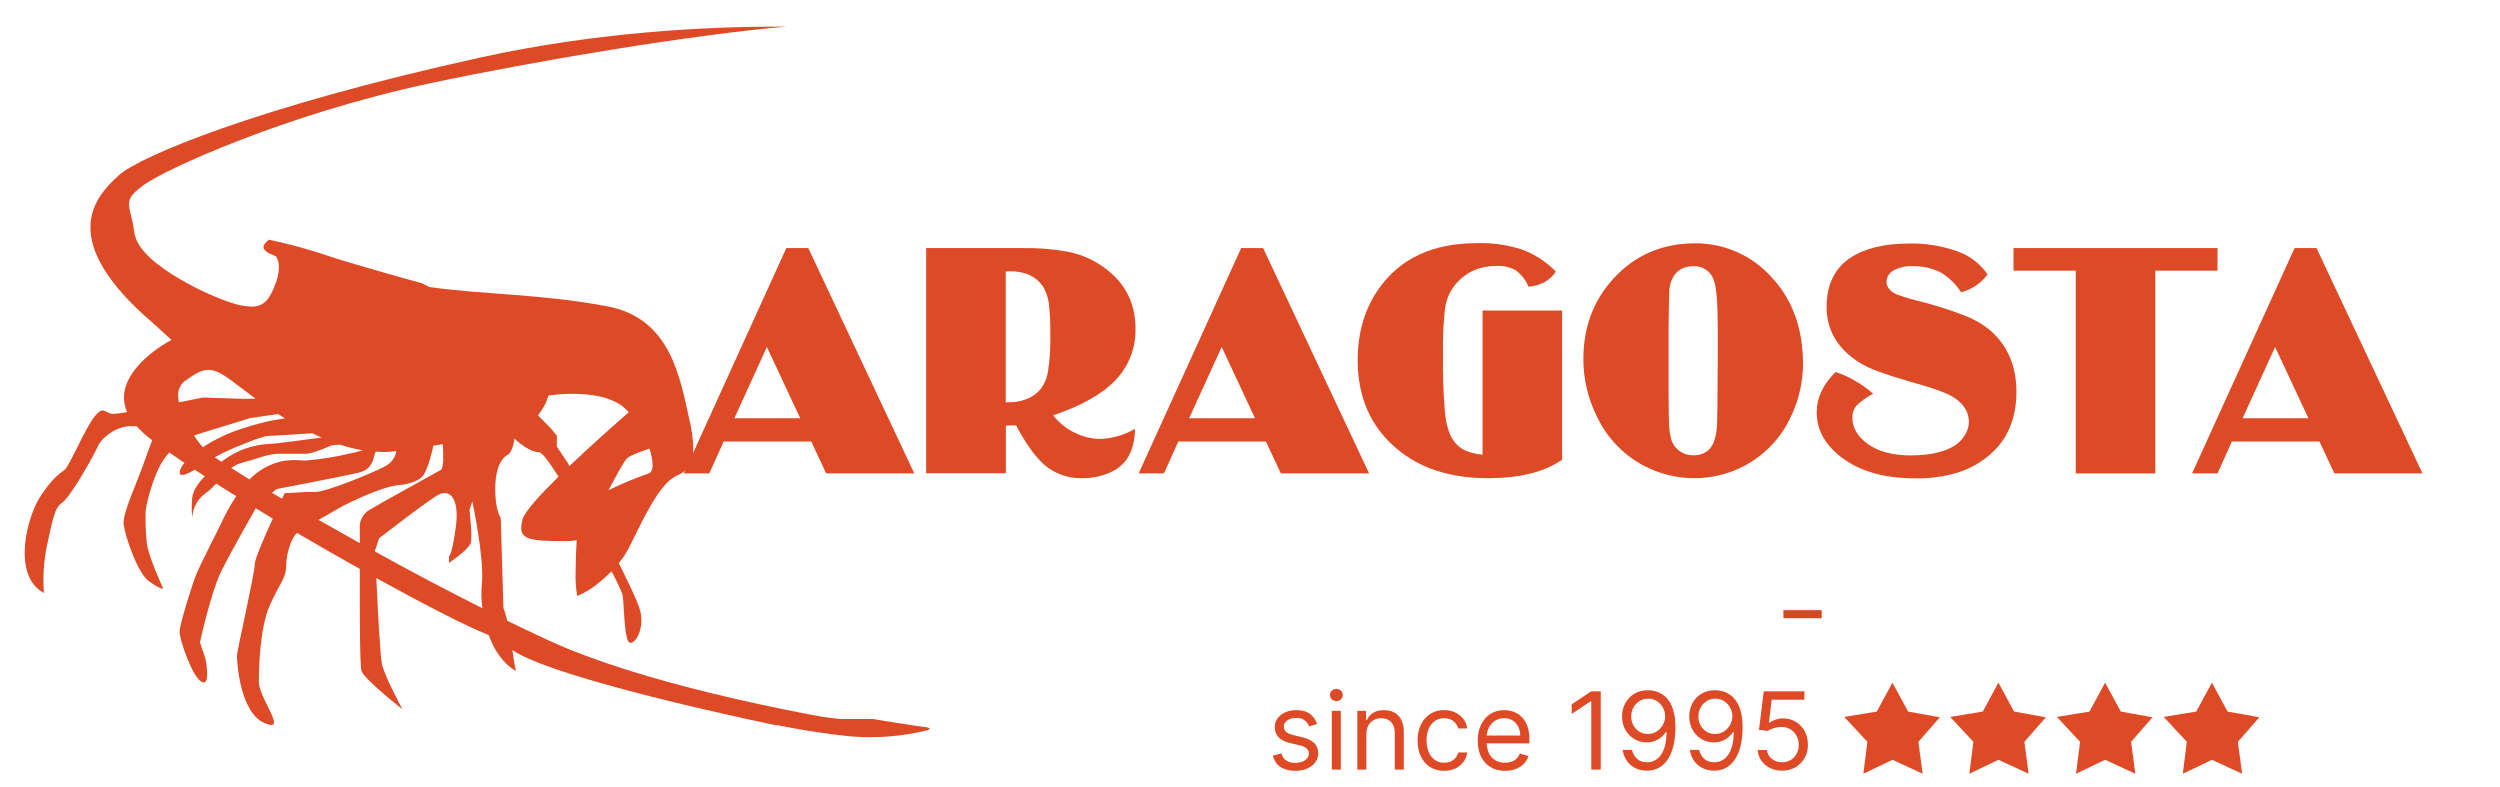 <svg width="797" height="251" viewBox="0 0 797 251" fill="none" xmlns="http://www.w3.org/2000/svg">
<g clip-path="url(#clip0_2113_1041)" filter="url(#filter0_d_2113_1041)">
<path d="M291.49 146.93H263.38L258.64 136.77H230.7L226.12 146.93H218L250.68 75.09H257.68L291.48 146.93M255.11 129.35L244.48 106.61L234.11 129.35H255.11Z" fill="#DE4A26"/>
<path d="M361.85 132.71C361.776 137.03 360.74 140.467 358.74 143.02C357.239 144.809 355.289 146.165 353.09 146.95C350.543 147.955 347.827 148.464 345.09 148.45C340.928 148.584 336.85 147.261 333.56 144.71C330.44 142.217 327.23 137.85 323.93 131.61H322.3C321.49 131.68 320.95 131.72 320.67 131.72V146.88H295.27V75.09H326C330.744 75.001 335.487 75.373 340.16 76.2C343.618 76.843 346.931 78.107 349.94 79.93C357.98 84.87 362 91.797 362 100.71C362.074 103.738 361.549 106.751 360.456 109.575C359.363 112.4 357.723 114.981 355.63 117.17C351.39 121.63 344.76 125.373 335.74 128.4C337.533 130.716 339.836 132.588 342.47 133.87C345.057 135.209 347.926 135.915 350.84 135.93C354.714 135.771 358.491 134.665 361.84 132.71M320.63 124.24H321.73C323.603 124.26 325.463 123.92 327.21 123.24C328.808 122.644 330.248 121.69 331.42 120.45C332.836 118.727 333.762 116.655 334.1 114.45C334.69 110.542 334.938 106.591 334.84 102.64C334.907 99.256 334.74 95.871 334.34 92.51C334.098 90.626 333.443 88.82 332.42 87.22C330.25 84.07 326.77 82.48 322 82.48C321.75 82.48 321.3 82.48 320.63 82.54V124.24Z" fill="#DE4A26"/>
<path d="M436.43 146.93H408.33L403.59 136.77H375.64L371.06 146.93H363L395.68 75.09H402.68L436.47 146.93M400.1 129.35L389.47 106.61L379.09 129.35H400.1Z" fill="#DE4A26"/>
<path d="M498 142.55C492.38 146.476 484.503 148.443 474.37 148.45C462.37 148.45 452.667 145.31 445.26 139.03C436.98 132.05 432.837 122.663 432.83 110.87C432.83 101.996 435.077 94.386 439.57 88.04C446.383 78.347 456.84 73.503 470.94 73.51C475.814 73.373 480.675 74.077 485.31 75.59C489.347 77.105 492.997 79.496 496 82.59C494.173 85.39 491.277 87 487.31 87.42C486.458 85.365 485.078 83.571 483.31 82.22C481.442 81.166 479.311 80.67 477.17 80.79C471.03 80.79 466.293 83.213 462.96 88.06C461.658 90.097 460.856 92.414 460.62 94.82C460.129 99.406 459.929 104.018 460.02 108.63C459.914 115.023 460.131 121.418 460.67 127.79C461.11 131.54 461.95 134.34 463.18 136.16C464.073 137.559 465.313 138.703 466.78 139.48C468.635 140.302 470.617 140.799 472.64 140.95V95H498V142.52" fill="#DE4A26"/>
<path d="M540.109 73.56C544.798 73.495 549.445 74.444 553.733 76.343C558.02 78.241 561.846 81.044 564.949 84.56C571.509 91.68 574.789 100.82 574.789 111.98C574.779 117.635 573.54 123.22 571.159 128.35C568.124 135.194 562.905 140.838 556.319 144.4C551.33 147.058 545.763 148.449 540.109 148.449C534.456 148.449 528.889 147.058 523.899 144.4C517.357 140.885 512.13 135.345 508.999 128.61C506.22 122.96 504.776 116.746 504.779 110.45C504.779 99.543 508.486 90.473 515.899 83.24C522.379 76.893 530.446 73.666 540.099 73.56M547.619 109.66V100.56C547.619 92.32 547.166 87.143 546.259 85.03C545.771 83.741 544.884 82.643 543.727 81.894C542.57 81.146 541.205 80.787 539.829 80.87C536.496 80.87 534.199 82.326 532.939 85.24C532.498 86.323 532.241 87.472 532.179 88.64C532.093 89.92 532.016 93.736 531.949 100.09V109.98V120.82C531.949 126.93 532.039 130.59 532.109 131.82C532.18 133.043 532.357 134.258 532.639 135.45C532.969 137.079 533.861 138.54 535.159 139.578C536.457 140.616 538.078 141.165 539.739 141.13C540.728 141.198 541.72 141.048 542.645 140.69C543.569 140.333 544.404 139.776 545.089 139.06C546.303 137.666 547.046 135.446 547.319 132.4C547.466 131.42 547.569 123.84 547.629 109.66H547.619Z" fill="#DE4A26"/>
<path d="M633.74 83.35C631.661 86.228 628.645 88.293 625.21 89.19C623.535 86.549 621.251 84.347 618.55 82.77C615.777 81.417 612.714 80.765 609.63 80.87C607.601 80.759 605.58 81.198 603.78 82.14C603.088 82.479 602.501 83.001 602.085 83.65C601.669 84.299 601.439 85.049 601.42 85.82C601.42 87.47 602.47 88.82 604.58 89.82C607.121 90.758 609.72 91.533 612.36 92.14C617.076 93.347 621.718 94.83 626.26 96.58C629.153 97.659 631.854 99.195 634.26 101.13C639.98 106.05 642.837 112.63 642.83 120.87C642.83 129.364 640.043 136.03 634.47 140.87C631.461 143.475 627.953 145.442 624.16 146.65C619.753 147.964 615.168 148.588 610.57 148.5C601.13 148.5 593.537 146.447 587.79 142.34C582.043 138.234 579.167 133.27 579.16 127.45C579.16 122.85 581.16 118.57 585.16 114.61C587.256 115.258 589.27 116.147 591.16 117.26C593.292 118.476 595.302 119.896 597.16 121.5C595.229 122.489 593.453 123.756 591.89 125.26C590.972 126.34 590.487 127.723 590.53 129.14C590.53 132.39 592.21 135.22 595.53 137.6C598.85 139.98 603.53 141.18 609.06 141.18C614.81 141.18 619.36 140.24 622.68 138.34C624.151 137.507 625.392 136.322 626.29 134.89C627.172 133.598 627.655 132.075 627.68 130.51C627.68 127.21 625.92 124.51 622.37 122.4C620.45 121.23 616.45 119.8 610.37 118.08C604.157 116.287 599.747 114.857 597.14 113.79C594.651 112.802 592.319 111.454 590.22 109.79C584.96 105.584 582.327 100.287 582.32 93.9C582.32 86.74 584.884 81.477 590.01 78.11C594.57 75.144 600.744 73.653 608.53 73.64C613.825 73.508 619.098 74.363 624.08 76.16C627.943 77.509 631.275 80.056 633.59 83.43" fill="#DE4A26"/>
<path d="M687.11 146.93H661.74V82.29H641.91V75.09H706.95V82.29H687.11V146.93Z" fill="#DE4A26"/>
<path d="M772.29 146.93H744.2L739.45 136.77H711.51L706.94 146.93H698.83L731.51 75.09H738.51L772.29 146.93ZM735.93 129.35L725.3 106.61L714.94 129.35H735.93Z" fill="#DE4A26"/>
<path d="M274.159 226.68C249.339 222.45 204.249 213.53 175.219 200.31C170.929 198.31 166.399 196.19 161.739 193.91C161.109 191.54 160.499 189.83 160.499 189.83L159.629 161.07C159.629 161.07 157.879 158.9 157.879 151.92C157.879 144.94 160.059 141.92 161.799 141.03C163.539 140.14 163.999 135.8 163.999 135.8C163.999 135.8 168.359 140.16 171.839 140.16C172.779 140.16 175.129 143.32 178.049 147.96C172.109 153.81 167.249 159.15 166.609 161.51C164.869 168.05 167.919 168.51 180.609 168.51C181.693 168.512 182.774 168.412 183.839 168.21C183.649 171.64 183.499 175.39 183.499 178.62C183.43 180.986 183.584 183.353 183.959 185.69L184.039 186.01C186.62 184.913 189.016 183.422 191.139 181.59C192.472 180.508 193.744 179.353 194.949 178.13C196.255 180.522 197.43 182.982 198.469 185.5C198.909 187.69 198.909 197.7 200.209 200.32C201.509 202.94 206.319 196.83 203.709 189.42C202.889 187.11 200.369 181.76 197.279 175.52C198.485 174.073 199.528 172.496 200.389 170.82C204.759 162.26 209.919 150.39 215.569 147.74C218.939 146.15 220.909 144.84 221.019 138.95C220.94 135.946 220.541 132.96 219.829 130.04C216.739 116.15 213.779 97.43 193.529 93.64C172.599 89.7 154.949 90 137.149 87.54H136.969L136.819 87.47L134.489 86.29C132.919 85.86 109.969 79.54 103.369 77.15C97.576 75.241 91.68 73.659 85.709 72.41C85.119 72.9 83.879 74.01 83.999 74.79C83.999 75.31 84.419 76.39 87.619 77.56L87.959 77.68L88.159 77.97C88.703 78.982 88.962 80.123 88.909 81.27C88.854 83.213 88.426 85.128 87.649 86.91C86.089 90.98 84.329 93.82 80.169 93.75C78.535 93.693 76.913 93.442 75.339 93C71.509 92 63.879 88.87 56.909 84.72C49.939 80.57 43.639 75.59 42.819 70.13C42.219 65.42 41.169 63.33 41.129 61.13C41.089 58.93 42.529 57.41 45.679 55.07C52.529 50 91.059 32.4 136.999 22.57C172.649 15 220.719 7.13 250.509 4.49H247.449C224.449 4.49 189.449 6.34 153.319 14.3C81.469 30.09 44.119 46.12 37.899 51.87C34.379 55.07 28.819 60.39 28.829 68.5C28.829 75.81 33.339 85.85 48.879 99.09L54.669 104.38L53.349 105.1C50.844 106.554 48.498 108.267 46.349 110.21C42.849 113.43 39.509 117.88 39.519 122.75C39.534 124.346 39.874 125.921 40.519 127.38C39.104 127.651 37.675 127.842 36.239 127.95C33.239 127.95 33.239 124.95 30.129 128.82C27.019 132.69 22.239 144.51 20.549 145.82C18.859 147.13 16.629 148.44 12.699 154.54C8.769 160.64 3.559 179.38 14.009 185.05C13.604 179.946 13.938 174.81 14.999 169.8C16.679 162.38 17.169 158.03 19.789 156.28C22.409 154.53 29.789 141.47 31.119 138.42C32.449 135.37 37.219 131.87 41.569 131.87H43.569C44.798 133.254 46.154 134.52 47.619 135.65L48.529 136.34C47.629 138.68 46.529 141.64 45.529 144.51C43.349 150.62 38.989 159.77 39.419 163.26C39.849 166.75 43.789 178.5 47.269 181.12C50.749 183.74 52.069 183.74 52.069 183.74C52.069 183.74 47.269 173.28 46.829 169.36C46.481 166.176 46.337 162.973 46.399 159.77C46.399 156.28 49.009 148.44 50.749 144.95C51.605 143.25 52.681 141.67 53.949 140.25C55.469 141.31 57.096 142.42 58.829 143.58C58.094 144.325 57.567 145.249 57.299 146.26C57.009 148.26 59.199 147.43 62.099 145.75L65.299 147.84C63.099 150.11 61.519 152.47 61.299 154.54C61.051 156.71 61.051 158.901 61.299 161.07C61.353 159.524 61.764 158.011 62.502 156.65C63.239 155.29 64.282 154.119 65.549 153.23C66.777 152.332 67.904 151.303 68.909 150.16C70.983 151.494 73.119 152.827 75.319 154.16C73.41 157.047 71.737 160.083 70.319 163.24C70.319 163.24 63.679 176.31 62.469 179.36C61.259 182.41 57.249 195.04 57.249 197.44C57.249 199.84 61.169 211.61 64.249 213.35C67.329 215.09 65.499 206 65.499 206L63.749 200.78C63.749 200.78 67.229 184.65 70.749 177.67C73.689 171.8 79.749 161.22 81.529 158.04C83.329 159.13 85.139 160.23 86.979 161.33C84.309 167.12 81.209 174.2 81.209 175.94C81.209 178.94 75.539 203.39 75.539 205.13C75.539 206.87 76.409 223 84.259 226.49C92.109 229.98 82.519 218.64 82.519 213.41C82.519 208.18 82.919 195.94 85.999 189C89.079 182.06 91.229 180.29 91.229 176.37C91.229 172.45 92.969 167.22 94.709 165.91C101.379 169.83 108.139 173.7 114.709 177.37C114.649 190.18 114.709 208.21 115.239 209.92C116.099 212.54 128.309 222.13 128.309 222.13C128.309 222.13 122.649 211.67 121.769 207.75C121.199 205.15 120.429 190.15 119.969 180.29C135.359 188.8 148.859 195.72 155.799 198.46C157.539 203.22 160.339 207.56 164.479 209.92C163.832 207.053 163.398 204.142 163.179 201.21V200.99C185.179 208.07 234.719 221.76 243.179 223.99C248.119 225.29 262.379 226.2 274.289 226.75M206.389 147.1C202.15 148.556 198.011 150.29 193.999 152.29C196.259 147.94 199.139 142.65 200.139 141.9C201.319 141.02 204.849 139.75 207.039 139.01C207.622 140.662 207.959 142.39 208.039 144.14C208.069 145.3 207.879 146.67 206.389 147.1ZM174.639 122.76L174.839 122.11L175.509 122.01C177.829 121.699 180.168 121.549 182.509 121.56C187.949 121.56 195.299 122.31 199.649 126.56C199.919 126.84 200.159 127.15 200.419 127.44C196.839 130.56 188.849 137.6 181.519 144.6L181.009 143.6L177.519 138.38V134.89L175.349 132.27L171.489 128.42C172.103 127.655 172.661 126.846 173.159 126C173.77 124.978 174.267 123.891 174.639 122.76ZM64.639 138.57C63.633 137.393 62.698 136.158 61.839 134.87C62.169 134.75 62.479 134.6 62.839 134.49C69.839 132.31 79.839 129.26 79.839 129.26L88.669 128C89.379 128.46 90.109 128.91 90.849 129.36C86.084 130.036 81.395 131.171 76.849 132.75C72.548 134.131 68.454 136.089 64.679 138.57H64.639ZM56.799 122.19C56.739 121.242 56.923 120.294 57.335 119.438C57.746 118.582 58.371 117.845 59.149 117.3C62.059 115.38 63.889 113.93 66.389 113.9C68.549 113.9 70.639 115.03 73.799 117.32C75.409 118.51 78.079 120.62 81.479 123.09L78.129 123.16L64.629 122.73C64.629 122.73 61.359 123.41 57.039 124.27C56.902 123.585 56.822 122.889 56.799 122.19ZM68.459 141.78C71.426 140.136 74.515 138.722 77.699 137.55C77.699 137.55 83.799 134.93 85.979 134.93C87.779 134.93 96.529 134.33 99.509 134.13C100.496 134.597 101.496 135.047 102.509 135.48C99.179 135.94 87.409 137.55 85.509 137.55C80.84 137.812 76.325 139.313 72.429 141.9C71.819 142.31 71.189 142.75 70.569 143.2C69.809 142.69 69.079 142.21 68.459 141.78ZM73.729 145.21C74.653 144.494 75.705 143.961 76.829 143.64C81.619 142.34 85.539 140.64 89.029 140.64H97.749C99.749 140.64 105.589 138.03 105.589 138.03L108.269 137.71C110.666 138.507 113.12 139.122 115.609 139.55C114.182 140.012 112.726 140.376 111.249 140.64C106.665 141.724 102.005 142.456 97.309 142.83C95.129 142.83 89.459 141.52 82.489 146.31C81.422 147.058 80.434 147.913 79.539 148.86C77.389 147.5 75.439 146.29 73.729 145.21ZM86.729 153.12L88.149 151.92C88.149 151.92 110.819 147.57 114.309 146.7C117.799 145.83 118.659 144.08 119.529 140.59L119.779 139.98C120.569 140.04 121.359 140.11 122.139 140.11C123.554 140.1 124.967 140 126.369 139.81C126.2 140.795 125.812 141.729 125.231 142.543C124.651 143.357 123.895 144.029 123.019 144.51C119.099 146.7 104.019 152.79 100.899 152.79C97.779 152.79 90.769 153.23 90.769 153.23C90.769 153.23 90.439 153.9 89.919 154.99L86.729 153.12ZM101.549 161.73C105.269 159.58 109.069 157.43 109.069 157.43C109.069 157.43 121.279 151.05 127.379 150.62C127.379 150.62 133.479 150.19 135.219 147.13C136.679 144.58 137.829 139.63 138.169 138.05L141.169 137.61C141.379 140.77 141.499 145.27 140.519 145.82C138.989 146.7 120.369 156.94 117.759 158.56C116.735 159.17 115.905 160.057 115.363 161.119C114.822 162.18 114.592 163.373 114.699 164.56C114.699 164.96 114.699 166.65 114.699 169.14C110.149 166.61 105.749 164.12 101.549 161.73ZM119.549 171.82V171.54L120.859 167.61C120.859 167.61 136.549 155.41 139.859 153.67C143.169 151.93 146.619 154.54 145.299 164.12C143.979 173.7 143.129 173.28 143.129 173.28V175.46C143.129 175.46 149.659 171.1 150.129 168.92C150.599 166.74 149.689 158.56 149.689 158.56L150.569 155.84C150.569 155.84 154.489 174.15 153.619 181.99C153.377 184.625 153.434 187.278 153.789 189.9C142.439 184.21 130.679 178 119.539 171.82H119.549Z" fill="#DE4A26"/>
<path d="M278.469 225.25C278.469 225.25 293.139 227.64 294.469 227.73C295.799 227.82 297.469 228.25 295.359 228.87C287.359 230.819 279.093 231.447 270.889 230.73C259.409 229.58 243.769 226.73 242.799 225.6C241.829 224.47 249.329 223.22 249.329 223.22L268.059 225.22H278.479" fill="#DE4A26"/>
<path d="M249.339 227.28C249.339 227.28 175.019 210.28 163.889 203.28C152.759 196.28 207.509 212.28 207.509 212.28L252.079 224.85L249.339 227.28Z" fill="#DE4A26"/>
<path d="M247.68 227.28C247.68 227.28 177.86 212.96 163.36 203.28C148.86 193.6 219.09 216 219.09 216L248.17 225.37L247.68 227.32" fill="#DE4A26"/>
<path d="M777.721 79.55H780.611C781.145 79.504 781.678 79.653 782.111 79.97C782.262 80.101 782.382 80.264 782.463 80.447C782.545 80.631 782.585 80.829 782.581 81.03C782.585 81.335 782.49 81.635 782.31 81.882C782.129 82.129 781.874 82.311 781.581 82.4C781.164 82.532 780.727 82.589 780.291 82.57H777.681V79.57M777.681 87.71V83.62H779.091C779.317 83.593 779.545 83.593 779.771 83.62L780.311 83.86C780.55 84.023 780.757 84.23 780.921 84.47C781.151 84.77 781.451 85.18 781.801 85.73L783.011 87.64H784.521L783.001 85.2C782.719 84.76 782.383 84.356 782.001 84C781.779 83.815 781.533 83.66 781.271 83.54C781.997 83.49 782.683 83.19 783.211 82.69C783.632 82.252 783.862 81.666 783.851 81.06C783.85 80.574 783.718 80.097 783.471 79.68C783.241 79.289 782.89 78.983 782.471 78.81C781.87 78.62 781.241 78.536 780.611 78.56H776.551V87.71H777.681Z" fill="white"/>
<path d="M771.939 83.11C771.939 81.409 772.444 79.746 773.389 78.332C774.334 76.918 775.677 75.815 777.248 75.164C778.82 74.513 780.549 74.343 782.217 74.675C783.885 75.007 785.418 75.826 786.621 77.029C787.823 78.231 788.642 79.764 788.974 81.432C789.306 83.1 789.136 84.829 788.485 86.401C787.834 87.972 786.732 89.315 785.317 90.26C783.903 91.205 782.24 91.71 780.539 91.71V90.82C782.064 90.82 783.555 90.368 784.823 89.52C786.091 88.673 787.079 87.469 787.663 86.06C788.246 84.651 788.399 83.101 788.101 81.606C787.804 80.11 787.07 78.736 785.991 77.658C784.913 76.58 783.539 75.845 782.044 75.548C780.548 75.25 778.998 75.403 777.589 75.987C776.18 76.57 774.976 77.558 774.129 78.826C773.282 80.094 772.829 81.585 772.829 83.11C772.832 85.154 773.645 87.113 775.091 88.559C776.536 90.004 778.495 90.817 780.539 90.82V91.71C778.259 91.71 776.071 90.804 774.458 89.191C772.846 87.578 771.939 85.391 771.939 83.11Z" fill="white"/>
<path d="M549.26 196.72C549.26 200.21 550.26 202.82 552.26 204.57C554.26 206.32 557.2 207.18 561.16 207.18H562.49V204.78H560.69C557.69 204.78 555.4 204.11 554 202.78C552.6 201.45 551.89 199.35 551.89 196.45V179.69H562.49V177.21H551.89V168.71H549.29V196.71M520.08 189.42C519.956 186.656 520.918 183.954 522.76 181.89C523.671 180.977 524.754 180.252 525.945 179.757C527.137 179.263 528.415 179.008 529.705 179.008C530.995 179.008 532.273 179.263 533.464 179.757C534.656 180.252 535.739 180.977 536.65 181.89C538.495 183.953 539.461 186.655 539.34 189.42V207.17H541.9V190.24C541.9 186.08 540.793 182.777 538.58 180.33C537.416 179.163 536.033 178.238 534.511 177.607C532.989 176.975 531.358 176.65 529.71 176.65C528.062 176.65 526.43 176.975 524.908 177.607C523.386 178.238 522.004 179.163 520.84 180.33C518.633 182.777 517.53 186.08 517.53 190.24V207.18H520.08V189.42ZM510.14 207.17V193.94C510.169 192.042 510.005 190.145 509.65 188.28C509.338 186.804 508.78 185.391 508 184.1C506.645 181.815 504.727 179.915 502.43 178.58C500.159 177.294 497.59 176.629 494.98 176.65C492.977 176.594 490.984 176.957 489.129 177.717C487.274 178.476 485.599 179.615 484.21 181.06C482.803 182.546 481.706 184.297 480.983 186.211C480.261 188.126 479.926 190.165 480 192.21C479.994 194.236 480.36 196.246 481.08 198.14C481.809 199.993 482.885 201.69 484.25 203.14C485.609 204.608 487.271 205.765 489.12 206.53C491.023 207.313 493.063 207.707 495.12 207.69C497.013 207.705 498.892 207.366 500.66 206.69C502.439 205.998 504.073 204.981 505.48 203.69V200.3C504.137 201.852 502.503 203.126 500.67 204.05C498.939 204.884 497.041 205.311 495.12 205.3C493.454 205.349 491.797 205.043 490.259 204.401C488.721 203.76 487.337 202.798 486.2 201.58C483.916 198.981 482.657 195.64 482.657 192.18C482.657 188.72 483.916 185.379 486.2 182.78C487.328 181.562 488.703 180.598 490.232 179.952C491.761 179.305 493.41 178.991 495.07 179.03C496.776 178.962 498.475 179.288 500.036 179.981C501.596 180.675 502.977 181.718 504.07 183.03C506.31 185.69 507.44 189.26 507.44 193.78V207.21L510.14 207.17ZM466 207.17V191.32C465.876 188.27 466.892 185.282 468.85 182.94C469.735 181.882 470.848 181.037 472.105 180.469C473.362 179.901 474.731 179.625 476.11 179.66C476.44 179.66 477.11 179.66 478.06 179.78H478.25V177.24C477.81 177.18 477.46 177.14 477.19 177.12H476.48C474.382 177.09 472.314 177.611 470.48 178.63C468.63 179.713 467.096 181.261 466.03 183.12V177.24H463.47V207.24L466 207.17ZM433.28 182.82C434.411 181.62 435.776 180.664 437.29 180.01C438.804 179.357 440.436 179.019 442.085 179.019C443.734 179.019 445.366 179.357 446.88 180.01C448.394 180.664 449.759 181.62 450.89 182.82C453.2 185.377 454.478 188.699 454.478 192.145C454.478 195.59 453.2 198.913 450.89 201.47C449.784 202.697 448.428 203.674 446.914 204.334C445.4 204.995 443.762 205.324 442.11 205.3C440.452 205.325 438.809 204.998 437.286 204.341C435.764 203.685 434.399 202.713 433.28 201.49C430.958 198.94 429.67 195.614 429.67 192.165C429.67 188.716 430.958 185.39 433.28 182.84M428.1 198.14C428.878 200.04 430.011 201.775 431.44 203.25C432.826 204.687 434.49 205.826 436.33 206.6C440.033 208.12 444.187 208.12 447.89 206.6C449.727 205.826 451.388 204.686 452.77 203.25C454.194 201.802 455.315 200.085 456.07 198.2C457.579 194.342 457.579 190.058 456.07 186.2C455.309 184.332 454.188 182.633 452.77 181.2C451.379 179.779 449.72 178.647 447.89 177.87C446.061 177.098 444.095 176.7 442.11 176.7C440.124 176.7 438.159 177.098 436.33 177.87C434.497 178.647 432.835 179.779 431.44 181.2C430.017 182.687 428.885 184.427 428.1 186.33C426.567 190.131 426.567 194.379 428.1 198.18M410 196.72C410 200.21 411 202.82 413 204.57C415 206.32 417.94 207.18 421.9 207.18H423.23V204.78H421.44C418.38 204.78 416.14 204.11 414.75 202.78C413.36 201.45 412.64 199.35 412.64 196.45V179.69H423.23V177.21H412.56V168.71H410V196.72ZM381.26 207.18H392.36C396.36 207.18 399.27 206.56 401.18 205.28C402.126 204.653 402.89 203.788 403.394 202.771C403.898 201.754 404.124 200.622 404.05 199.49C404.066 198.565 403.898 197.647 403.555 196.788C403.211 195.929 402.7 195.148 402.05 194.49C400.362 192.928 398.293 191.838 396.05 191.33L390.05 189.62C388.371 189.237 386.792 188.501 385.42 187.46C384.959 187.084 384.59 186.61 384.339 186.071C384.087 185.533 383.961 184.944 383.97 184.35C383.929 183.691 384.042 183.031 384.3 182.423C384.559 181.816 384.956 181.277 385.46 180.85C386.747 179.959 388.298 179.532 389.86 179.64H401.86V177.24H390.86C387.86 177.24 385.49 177.84 383.86 179.05C383.056 179.646 382.413 180.432 381.987 181.338C381.561 182.244 381.366 183.241 381.42 184.24C381.391 185.109 381.537 185.974 381.849 186.785C382.162 187.596 382.635 188.336 383.24 188.96C384.834 190.414 386.783 191.425 388.89 191.89L394.68 193.51C396.586 193.915 398.375 194.749 399.91 195.95C400.435 196.421 400.851 197 401.131 197.647C401.411 198.295 401.547 198.995 401.53 199.7C401.558 200.424 401.4 201.144 401.071 201.79C400.742 202.436 400.253 202.987 399.65 203.39C398.062 204.377 396.206 204.846 394.34 204.73H381.34L381.26 207.18ZM374.44 192.57C374.338 195.996 372.982 199.266 370.63 201.76C369.525 202.909 368.194 203.816 366.721 204.424C365.247 205.031 363.663 205.326 362.07 205.29C360.412 205.317 358.768 204.991 357.245 204.334C355.723 203.677 354.358 202.704 353.24 201.48C350.907 198.923 349.614 195.586 349.614 192.125C349.614 188.664 350.907 185.327 353.24 182.77C354.372 181.539 355.753 180.561 357.29 179.901C358.827 179.24 360.487 178.913 362.16 178.94C363.965 178.92 365.749 179.335 367.36 180.15C368.979 180.984 370.375 182.195 371.43 183.68L352.88 196.07L354.1 198.07L375 184.15C373.689 181.844 371.805 179.915 369.53 178.55C367.312 177.272 364.79 176.616 362.23 176.65C360.199 176.635 358.185 177.03 356.31 177.81C354.457 178.578 352.78 179.714 351.38 181.15C349.239 183.357 347.784 186.137 347.19 189.154C346.595 192.171 346.887 195.295 348.03 198.15C348.796 200.044 349.936 201.765 351.38 203.21C352.76 204.649 354.421 205.789 356.26 206.56C358.092 207.321 360.057 207.708 362.04 207.7C363.982 207.742 365.912 207.388 367.712 206.659C369.512 205.93 371.145 204.842 372.51 203.46C375.377 200.536 377.028 196.634 377.13 192.54L374.44 192.57ZM332.9 207.18V191.32C332.776 188.27 333.792 185.282 335.75 182.94C336.635 181.882 337.748 181.037 339.005 180.469C340.262 179.901 341.631 179.625 343.01 179.66C343.34 179.66 344.01 179.66 345.01 179.78H345.2V177.24C344.76 177.18 344.4 177.14 344.14 177.12H343.42C341.322 177.09 339.254 177.611 337.42 178.63C335.572 179.716 334.039 181.263 332.97 183.12V177.24H330.42V207.24L332.9 207.18Z" fill="white"/>
<path d="M580.761 190.52H568.551V193.08H580.761V190.52Z" fill="#D64724"/>
<path d="M700.159 222.85L705.159 213.63L710.149 222.85L720.279 224.67L713.429 232.48L714.779 242.67L705.159 238.22L695.879 242.67L697.159 232.48L689.789 224.56L700.159 222.85Z" fill="#DE4A26"/>
<path d="M666.12 222.85L671.11 213.63L676.11 222.85L686.23 224.67L679.39 232.48L680.74 242.67L671.11 238.22L661.84 242.67L663.12 232.48L655.74 224.56L666.12 222.85Z" fill="#DE4A26"/>
<path d="M632.101 222.85L637.091 213.63L642.091 222.85L652.221 224.67L645.371 232.48L646.721 242.67L637.091 238.22L627.831 242.67L629.111 232.48L621.721 224.56L632.101 222.85Z" fill="#DE4A26"/>
<path d="M598.319 222.85L603.309 213.63L608.299 222.85L618.429 224.67L611.589 232.48L612.929 242.67L603.309 238.22L594.039 242.67L595.319 232.48L587.939 224.56L598.319 222.85Z" fill="#DE4A26"/>
<path d="M717.389 161.79H714.779V206.6H717.389V161.79ZM705.909 191.84C705.812 195.305 704.441 198.612 702.059 201.13C700.947 202.29 699.605 203.206 698.119 203.819C696.634 204.432 695.036 204.729 693.429 204.69C691.755 204.716 690.095 204.385 688.559 203.719C687.023 203.053 685.646 202.069 684.519 200.83C682.156 198.249 680.844 194.875 680.844 191.375C680.844 187.875 682.156 184.501 684.519 181.92C685.659 180.674 687.051 179.684 688.603 179.017C690.155 178.35 691.831 178.02 693.519 178.05C695.345 178.03 697.149 178.448 698.779 179.27C700.404 180.127 701.807 181.349 702.879 182.84L684.199 195.39L685.419 197.39L706.519 183.29C705.186 180.963 703.283 179.012 700.989 177.62C698.746 176.332 696.196 175.672 693.609 175.71C691.552 175.693 689.512 176.087 687.609 176.87C685.731 177.646 684.03 178.796 682.609 180.25C680.444 182.486 678.972 185.301 678.372 188.355C677.772 191.409 678.07 194.572 679.229 197.46C680.006 199.374 681.155 201.114 682.609 202.58C684.007 204.029 685.684 205.179 687.539 205.96C689.39 206.73 691.376 207.121 693.379 207.11C695.346 207.164 697.303 206.815 699.129 206.084C700.956 205.353 702.613 204.256 703.999 202.86C706.892 199.918 708.558 195.985 708.659 191.86L705.909 191.84ZM660.999 196C660.999 199.53 661.999 202.17 663.999 203.94C665.999 205.71 668.999 206.59 672.999 206.59H674.349V204.13H672.529C669.449 204.13 667.203 203.463 665.789 202.13C664.376 200.797 663.666 198.673 663.659 195.76V178.85H674.349V176.34H663.589V167.77H660.999V196ZM630.999 181.94C632.139 180.727 633.514 179.76 635.041 179.099C636.569 178.438 638.215 178.097 639.879 178.097C641.544 178.097 643.19 178.438 644.717 179.099C646.245 179.76 647.62 180.727 648.759 181.94C651.096 184.529 652.389 187.893 652.389 191.38C652.389 194.868 651.096 198.231 648.759 200.82C647.646 202.059 646.28 203.045 644.753 203.713C643.227 204.38 641.575 204.713 639.909 204.69C638.235 204.716 636.575 204.385 635.039 203.719C633.503 203.053 632.126 202.069 630.999 200.83C628.657 198.244 627.359 194.879 627.359 191.39C627.359 187.901 628.657 184.536 630.999 181.95M625.749 197.44C626.537 199.363 627.684 201.117 629.129 202.61C630.528 204.053 632.202 205.199 634.052 205.983C635.902 206.766 637.89 207.169 639.899 207.169C641.909 207.169 643.897 206.766 645.747 205.983C647.597 205.199 649.271 204.053 650.669 202.61C652.104 201.141 653.235 199.405 653.999 197.5C655.532 193.609 655.532 189.281 653.999 185.39C653.24 183.482 652.108 181.745 650.669 180.28C649.266 178.844 647.59 177.701 645.739 176.92C643.893 176.14 641.909 175.739 639.904 175.739C637.9 175.739 635.916 176.14 634.069 176.92C632.216 177.701 630.537 178.843 629.129 180.28C627.69 181.781 626.544 183.538 625.749 185.46C624.211 189.312 624.211 193.608 625.749 197.46M596.749 206.62V190.13C596.622 187.008 597.659 183.95 599.659 181.55C600.566 180.471 601.704 179.61 602.988 179.03C604.272 178.45 605.671 178.167 607.079 178.2C608.325 178.167 609.562 178.411 610.701 178.915C611.841 179.418 612.855 180.168 613.669 181.11C615.455 183.21 616.38 185.907 616.259 188.66V206.6H618.819V189.15C618.819 185.003 617.759 181.723 615.639 179.31C614.571 178.109 613.249 177.16 611.768 176.534C610.287 175.908 608.686 175.62 607.079 175.69C605.004 175.668 602.961 176.211 601.169 177.26C599.341 178.343 597.82 179.875 596.749 181.71V161.79H594.189V206.6L596.749 206.62Z" fill="white"/>
<path d="M419.902 226.822L417.319 227.553C417.156 227.123 416.916 226.704 416.599 226.298C416.291 225.884 415.868 225.542 415.332 225.274C414.796 225.006 414.109 224.872 413.272 224.872C412.127 224.872 411.172 225.136 410.408 225.664C409.653 226.184 409.275 226.846 409.275 227.651C409.275 228.366 409.535 228.931 410.055 229.345C410.575 229.759 411.387 230.105 412.492 230.381L415.271 231.063C416.945 231.47 418.192 232.091 419.013 232.928C419.833 233.757 420.244 234.825 420.244 236.133C420.244 237.206 419.935 238.165 419.317 239.01C418.708 239.855 417.855 240.521 416.758 241.008C415.661 241.496 414.385 241.74 412.931 241.74C411.022 241.74 409.441 241.325 408.19 240.496C406.939 239.668 406.147 238.457 405.814 236.865L408.544 236.182C408.804 237.19 409.295 237.945 410.018 238.449C410.749 238.953 411.704 239.205 412.882 239.205C414.223 239.205 415.287 238.92 416.075 238.351C416.872 237.775 417.27 237.084 417.27 236.28C417.27 235.63 417.042 235.085 416.587 234.646C416.132 234.2 415.434 233.866 414.491 233.647L411.371 232.916C409.657 232.51 408.397 231.88 407.593 231.027C406.797 230.166 406.399 229.089 406.399 227.797C406.399 226.741 406.695 225.806 407.288 224.994C407.889 224.181 408.706 223.544 409.738 223.081C410.778 222.617 411.956 222.386 413.272 222.386C415.125 222.386 416.579 222.792 417.635 223.605C418.7 224.417 419.455 225.49 419.902 226.822ZM424.573 241.35V222.63H427.449V241.35H424.573ZM426.036 219.51C425.475 219.51 424.992 219.319 424.585 218.937C424.187 218.555 423.988 218.096 423.988 217.56C423.988 217.023 424.187 216.564 424.585 216.182C424.992 215.801 425.475 215.61 426.036 215.61C426.596 215.61 427.076 215.801 427.474 216.182C427.88 216.564 428.083 217.023 428.083 217.56C428.083 218.096 427.88 218.555 427.474 218.937C427.076 219.319 426.596 219.51 426.036 219.51ZM435.594 230.088V241.35H432.717V222.63H435.496V225.555H435.74C436.179 224.604 436.845 223.84 437.739 223.263C438.632 222.678 439.786 222.386 441.2 222.386C442.467 222.386 443.576 222.646 444.527 223.166C445.478 223.678 446.217 224.458 446.745 225.506C447.273 226.546 447.537 227.862 447.537 229.455V241.35H444.661V229.65C444.661 228.179 444.279 227.033 443.516 226.213C442.752 225.384 441.704 224.97 440.371 224.97C439.453 224.97 438.632 225.169 437.909 225.567C437.194 225.965 436.63 226.546 436.215 227.31C435.801 228.073 435.594 229 435.594 230.088ZM460.398 241.74C458.643 241.74 457.132 241.325 455.865 240.496C454.597 239.668 453.622 238.526 452.94 237.072C452.257 235.617 451.916 233.956 451.916 232.087C451.916 230.186 452.265 228.508 452.964 227.054C453.671 225.591 454.654 224.45 455.913 223.629C457.181 222.8 458.66 222.386 460.35 222.386C461.666 222.386 462.852 222.63 463.908 223.117C464.965 223.605 465.83 224.287 466.504 225.165C467.179 226.042 467.597 227.066 467.76 228.236H464.883C464.664 227.383 464.176 226.627 463.421 225.969C462.673 225.303 461.666 224.97 460.398 224.97C459.277 224.97 458.294 225.262 457.449 225.847C456.612 226.424 455.958 227.241 455.487 228.297C455.024 229.345 454.792 230.576 454.792 231.99C454.792 233.436 455.02 234.695 455.475 235.768C455.938 236.84 456.588 237.673 457.425 238.266C458.27 238.859 459.261 239.156 460.398 239.156C461.146 239.156 461.824 239.026 462.434 238.766C463.043 238.506 463.559 238.132 463.981 237.645C464.404 237.157 464.705 236.572 464.883 235.89H467.76C467.597 236.995 467.195 237.99 466.553 238.876C465.919 239.753 465.078 240.452 464.03 240.972C462.99 241.484 461.78 241.74 460.398 241.74ZM479.813 241.74C478.009 241.74 476.453 241.341 475.145 240.545C473.845 239.741 472.842 238.62 472.135 237.181C471.436 235.735 471.087 234.053 471.087 232.136C471.087 230.218 471.436 228.528 472.135 227.066C472.842 225.595 473.825 224.45 475.084 223.629C476.352 222.8 477.83 222.386 479.52 222.386C480.495 222.386 481.458 222.548 482.409 222.873C483.36 223.198 484.225 223.726 485.005 224.458C485.785 225.181 486.406 226.14 486.87 227.334C487.333 228.528 487.564 229.999 487.564 231.746V232.965H473.134V230.478H484.639C484.639 229.422 484.428 228.48 484.005 227.651C483.591 226.822 482.998 226.168 482.226 225.689C481.462 225.209 480.56 224.97 479.52 224.97C478.375 224.97 477.384 225.254 476.547 225.823C475.718 226.383 475.08 227.115 474.633 228.016C474.186 228.918 473.963 229.885 473.963 230.917V232.575C473.963 233.988 474.207 235.187 474.694 236.17C475.19 237.145 475.876 237.888 476.754 238.4C477.631 238.904 478.651 239.156 479.813 239.156C480.569 239.156 481.251 239.05 481.86 238.839C482.478 238.62 483.01 238.295 483.457 237.864C483.904 237.425 484.249 236.881 484.493 236.231L487.272 237.011C486.979 237.953 486.488 238.782 485.797 239.497C485.106 240.204 484.253 240.756 483.238 241.155C482.222 241.545 481.08 241.74 479.813 241.74ZM510.318 216.39V241.35H507.296V219.558H507.15L501.056 223.605V220.533L507.296 216.39H510.318ZM525.443 216.048C526.467 216.056 527.49 216.251 528.514 216.633C529.538 217.015 530.472 217.649 531.317 218.535C532.162 219.412 532.841 220.611 533.353 222.13C533.865 223.649 534.12 225.555 534.12 227.846C534.12 230.064 533.909 232.034 533.487 233.757C533.072 235.471 532.471 236.917 531.683 238.096C530.903 239.274 529.952 240.167 528.831 240.777C527.718 241.386 526.459 241.691 525.053 241.691C523.655 241.691 522.408 241.415 521.311 240.862C520.223 240.301 519.329 239.526 518.63 238.534C517.94 237.535 517.497 236.377 517.302 235.061H520.275C520.544 236.206 521.076 237.153 521.872 237.901C522.676 238.64 523.737 239.01 525.053 239.01C526.979 239.01 528.498 238.169 529.611 236.487C530.732 234.805 531.293 232.428 531.293 229.357H531.098C530.643 230.04 530.103 230.629 529.477 231.124C528.851 231.62 528.157 232.002 527.393 232.27C526.629 232.538 525.817 232.672 524.955 232.672C523.525 232.672 522.213 232.319 521.019 231.612C519.833 230.897 518.882 229.918 518.167 228.675C517.46 227.423 517.107 225.993 517.107 224.385C517.107 222.857 517.448 221.46 518.13 220.192C518.821 218.916 519.788 217.901 521.031 217.145C522.282 216.39 523.753 216.024 525.443 216.048ZM525.443 218.73C524.419 218.73 523.497 218.986 522.676 219.497C521.864 220.001 521.218 220.684 520.739 221.545C520.267 222.398 520.032 223.345 520.032 224.385C520.032 225.425 520.259 226.371 520.714 227.224C521.177 228.069 521.807 228.744 522.603 229.247C523.408 229.743 524.322 229.991 525.345 229.991C526.117 229.991 526.836 229.841 527.503 229.54C528.169 229.231 528.75 228.813 529.245 228.285C529.749 227.748 530.143 227.143 530.428 226.469C530.712 225.786 530.854 225.075 530.854 224.336C530.854 223.361 530.619 222.447 530.147 221.594C529.684 220.741 529.042 220.05 528.222 219.522C527.409 218.994 526.483 218.73 525.443 218.73ZM546.859 216.048C547.883 216.056 548.907 216.251 549.931 216.633C550.954 217.015 551.889 217.649 552.734 218.535C553.579 219.412 554.257 220.611 554.769 222.13C555.281 223.649 555.537 225.555 555.537 227.846C555.537 230.064 555.326 232.034 554.903 233.757C554.489 235.471 553.888 236.917 553.099 238.096C552.319 239.274 551.369 240.167 550.248 240.777C549.134 241.386 547.875 241.691 546.469 241.691C545.072 241.691 543.825 241.415 542.728 240.862C541.639 240.301 540.745 239.526 540.047 238.534C539.356 237.535 538.913 236.377 538.718 235.061H541.692C541.96 236.206 542.492 237.153 543.289 237.901C544.093 238.64 545.153 239.01 546.469 239.01C548.395 239.01 549.914 238.169 551.028 236.487C552.149 234.805 552.709 232.428 552.709 229.357H552.514C552.059 230.04 551.519 230.629 550.894 231.124C550.268 231.62 549.573 232.002 548.809 232.27C548.046 232.538 547.233 232.672 546.372 232.672C544.942 232.672 543.63 232.319 542.435 231.612C541.249 230.897 540.299 229.918 539.584 228.675C538.877 227.423 538.523 225.993 538.523 224.385C538.523 222.857 538.864 221.46 539.547 220.192C540.238 218.916 541.204 217.901 542.448 217.145C543.699 216.39 545.169 216.024 546.859 216.048ZM546.859 218.73C545.836 218.73 544.914 218.986 544.093 219.497C543.28 220.001 542.634 220.684 542.155 221.545C541.684 222.398 541.448 223.345 541.448 224.385C541.448 225.425 541.676 226.371 542.131 227.224C542.594 228.069 543.224 228.744 544.02 229.247C544.824 229.743 545.738 229.991 546.762 229.991C547.534 229.991 548.253 229.841 548.919 229.54C549.585 229.231 550.166 228.813 550.662 228.285C551.166 227.748 551.56 227.143 551.844 226.469C552.129 225.786 552.271 225.075 552.271 224.336C552.271 223.361 552.035 222.447 551.564 221.594C551.101 220.741 550.459 220.05 549.638 219.522C548.826 218.994 547.899 218.73 546.859 218.73ZM568.13 241.691C566.7 241.691 565.412 241.406 564.266 240.838C563.121 240.269 562.203 239.489 561.512 238.498C560.821 237.506 560.443 236.377 560.378 235.11H563.303C563.417 236.239 563.929 237.173 564.839 237.913C565.757 238.644 566.854 239.01 568.13 239.01C569.153 239.01 570.063 238.77 570.86 238.291C571.664 237.811 572.294 237.153 572.749 236.316C573.212 235.471 573.443 234.516 573.443 233.452C573.443 232.363 573.204 231.392 572.724 230.539C572.253 229.678 571.603 229 570.774 228.504C569.946 228.008 568.999 227.756 567.935 227.748C567.171 227.74 566.387 227.858 565.583 228.102C564.778 228.337 564.116 228.642 563.596 229.016L560.768 228.675L562.28 216.39H575.247V219.071H564.815L563.937 226.432H564.083C564.595 226.026 565.237 225.689 566.009 225.421C566.781 225.152 567.585 225.018 568.422 225.018C569.95 225.018 571.311 225.384 572.505 226.115C573.708 226.838 574.65 227.83 575.333 229.089C576.023 230.348 576.368 231.786 576.368 233.403C576.368 234.996 576.011 236.418 575.296 237.669C574.589 238.912 573.614 239.895 572.371 240.618C571.128 241.333 569.714 241.691 568.13 241.691Z" fill="#DE4A26"/>
</g>
<defs>
<filter id="filter0_d_2113_1041" x="-4" y="0" width="805" height="255" filterUnits="userSpaceOnUse" color-interpolation-filters="sRGB">
<feFlood flood-opacity="0" result="BackgroundImageFix"/>
<feColorMatrix in="SourceAlpha" type="matrix" values="0 0 0 0 0 0 0 0 0 0 0 0 0 0 0 0 0 0 127 0" result="hardAlpha"/>
<feOffset dy="4"/>
<feGaussianBlur stdDeviation="2"/>
<feComposite in2="hardAlpha" operator="out"/>
<feColorMatrix type="matrix" values="0 0 0 0 0 0 0 0 0 0 0 0 0 0 0 0 0 0 0.25 0"/>
<feBlend mode="normal" in2="BackgroundImageFix" result="effect1_dropShadow_2113_1041"/>
<feBlend mode="normal" in="SourceGraphic" in2="effect1_dropShadow_2113_1041" result="shape"/>
</filter>
<clipPath id="clip0_2113_1041">
<rect width="797" height="247" fill="white"/>
</clipPath>
</defs>
</svg>

